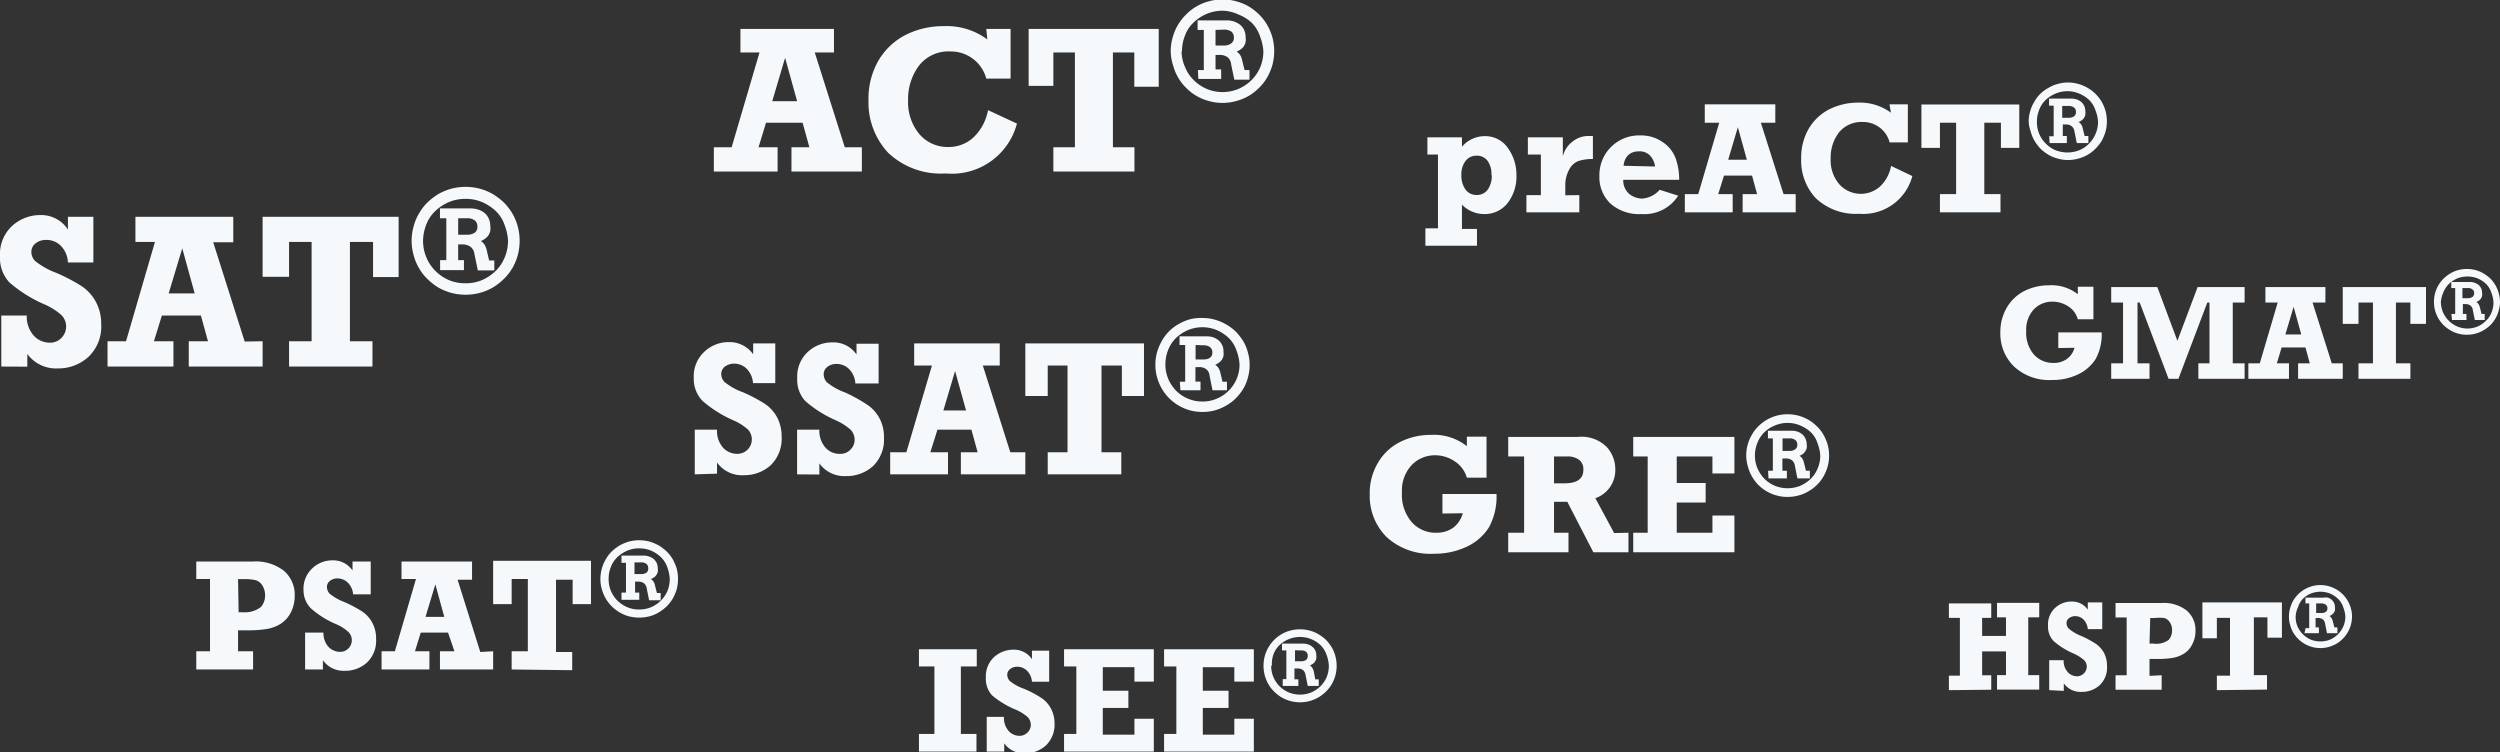 <?xml version="1.0" encoding="UTF-8"?> <svg xmlns="http://www.w3.org/2000/svg" viewBox="0 0 172.97 52.06"><rect x="0" y="0" width="172.97" height="52.06" fill="#333333" stroke="none"/><defs><style>.cls-1{fill:#f6f9fc;}</style></defs><g id="Layer_2" data-name="Layer 2"><g id="Icon_Set" data-name="Icon Set"><g id="test_names" data-name="test names"><path class="cls-1" d="M.09,25.36V21.83H1.85a2,2,0,0,0,.51,1.42,1.51,1.51,0,0,0,1.09.46,1.08,1.08,0,0,0,.8-.33,1.12,1.12,0,0,0,0-1.58,4.39,4.39,0,0,0-1.17-.74A9.33,9.33,0,0,1,.64,19.53,2.48,2.48,0,0,1,0,17.73a2.66,2.66,0,0,1,.85-2.11,2.88,2.88,0,0,1,1.93-.74,2.21,2.21,0,0,1,1.92,1V15H6.46v3.16H4.7A1.73,1.73,0,0,0,4.2,17a1.37,1.37,0,0,0-1-.4,1.16,1.16,0,0,0-.73.23.73.73,0,0,0-.3.6.92.92,0,0,0,.24.61,5.07,5.07,0,0,0,1.44.82,12.56,12.56,0,0,1,1.77.92,3.05,3.05,0,0,1,1,1.08A3.14,3.14,0,0,1,7,22.4a2.89,2.89,0,0,1-.9,2.31A3.1,3.1,0,0,1,4,25.49a2.46,2.46,0,0,1-2.11-1v.88Z"></path><path class="cls-1" d="M18.17,23.61v1.75H13.06V23.61h1.33l-.49-1.78H11.2l-.55,1.78H12v1.75H7.44V23.61H8.72l2-6.87H9.37V15h6.77v1.76H14.75l2.18,6.87Zm-4.7-3.31-.86-3.12-.94,3.12Z"></path><path class="cls-1" d="M20,25.36V23.61h1.56V16.74H20v2.41H18.17V15h9.41v4.17H25.81V16.74h-1.6v6.87h1.56v1.75Z"></path><path class="cls-1" d="M28.48,16.66a3.64,3.64,0,0,1,.14-1,3.34,3.34,0,0,1,.37-.89,3.56,3.56,0,0,1,.58-.76,4.69,4.69,0,0,1,.75-.58,4.08,4.08,0,0,1,.89-.37,3.87,3.87,0,0,1,2,0,3.71,3.71,0,0,1,.89.37,4.36,4.36,0,0,1,.76.58,4,4,0,0,1,.59.76,3.71,3.71,0,0,1,.37.89,3.83,3.83,0,0,1,0,2,3.71,3.71,0,0,1-.37.89,3.62,3.62,0,0,1-.59.75,4,4,0,0,1-.76.59,3.71,3.71,0,0,1-.89.37,3.87,3.87,0,0,1-2,0,4.08,4.08,0,0,1-.89-.37,4.24,4.24,0,0,1-.75-.59,3.27,3.27,0,0,1-.58-.75,3.34,3.34,0,0,1-.37-.89A3.64,3.64,0,0,1,28.48,16.66Zm.79,0a3,3,0,0,0,.23,1.15,2.88,2.88,0,0,0,.63.94,3.05,3.05,0,0,0,.93.63,2.91,2.91,0,0,0,1.15.22,2.86,2.86,0,0,0,1.14-.22,3.23,3.23,0,0,0,.94-.63,2.88,2.88,0,0,0,.63-.94,3,3,0,0,0,.23-1.15,3.5,3.5,0,0,0-.23-1.07,2.42,2.42,0,0,0-.63-1,3.38,3.38,0,0,0-.94-.61,2.86,2.86,0,0,0-1.14-.22,2.91,2.91,0,0,0-1.15.22,3.19,3.19,0,0,0-.93.61,2.55,2.55,0,0,0-.63.93A3.18,3.18,0,0,0,29.27,16.66ZM30.45,18h.43V15.1h-.44v-.68h2.1a1.7,1.7,0,0,1,.57.09,1.26,1.26,0,0,1,.44.25,1,1,0,0,1,.27.38,1.1,1.1,0,0,1,.1.47,1.43,1.43,0,0,1,0,.38,1.36,1.36,0,0,1-.13.3,1.15,1.15,0,0,1-.22.22,2.14,2.14,0,0,1-.3.17.75.75,0,0,1,.24.23,1.21,1.21,0,0,1,.16.38l.17.73h.36v.69H33.06l-.23-1.11a.77.77,0,0,0-.27-.52.94.94,0,0,0-.57-.17H31.7V18h.4v.69H30.45ZM31.7,15.1v1.14h.62a.89.89,0,0,0,.52-.14.48.48,0,0,0,.19-.43.52.52,0,0,0-.18-.42.87.87,0,0,0-.56-.15Z"></path><path class="cls-1" d="M17.51,45.06v1.26H13.58V45.06h.95v-5h-.95V38.85h3.93a3.17,3.17,0,0,1,2.13.64,2.18,2.18,0,0,1,.75,1.74,2.5,2.5,0,0,1-.26,1.13,2.09,2.09,0,0,1-.68.78,2.61,2.61,0,0,1-.94.37,7.89,7.89,0,0,1-1.32.1h-.72v1.45Zm-1-2.7h.29A1.81,1.81,0,0,0,18.05,42a1.2,1.2,0,0,0,.29-.81,1.23,1.23,0,0,0-.2-.7.8.8,0,0,0-.46-.35,3.36,3.36,0,0,0-.84-.07h-.37Z"></path><path class="cls-1" d="M21.11,46.32V43.77h1.27a1.41,1.41,0,0,0,.36,1,1.11,1.11,0,0,0,.79.33.8.8,0,0,0,.58-.24.79.79,0,0,0,.23-.56.78.78,0,0,0-.23-.57,3,3,0,0,0-.84-.54,6.32,6.32,0,0,1-1.76-1.1A1.78,1.78,0,0,1,21,40.83a1.92,1.92,0,0,1,.62-1.52,2,2,0,0,1,1.39-.54,1.61,1.61,0,0,1,1.38.7v-.62h1.26v2.27H24.43a1.23,1.23,0,0,0-.37-.81,1,1,0,0,0-.7-.29.8.8,0,0,0-.53.17.52.52,0,0,0-.21.43.72.72,0,0,0,.17.44,3.56,3.56,0,0,0,1,.58,8.77,8.77,0,0,1,1.27.67,2.1,2.1,0,0,1,.7.78,2.26,2.26,0,0,1,.26,1.1,2.08,2.08,0,0,1-.64,1.66,2.23,2.23,0,0,1-1.53.56,1.75,1.75,0,0,1-1.51-.73v.64Z"></path><path class="cls-1" d="M34.12,45.06v1.26H30.44V45.06h1L31,43.77H29.11l-.4,1.29h1v1.26H26.4V45.06h.92l1.46-5h-1V38.85h4.88v1.26h-1l1.57,5Zm-3.38-2.38-.62-2.25-.68,2.25Z"></path><path class="cls-1" d="M35.4,46.32V45.06h1.12v-5H35.4v1.74H34.12v-3h6.77v3H39.62V40.11H38.47v5h1.12v1.26Z"></path><path class="cls-1" d="M41.54,40.05a2.73,2.73,0,0,1,.37-1.35,2.41,2.41,0,0,1,.41-.54,3.2,3.2,0,0,1,.55-.42,3.32,3.32,0,0,1,.64-.27,2.76,2.76,0,0,1,.71-.09,2.84,2.84,0,0,1,.72.09,3.32,3.32,0,0,1,.64.27,3.2,3.2,0,0,1,.55.42,2.79,2.79,0,0,1,.42.54,3.32,3.32,0,0,1,.27.64,2.89,2.89,0,0,1,0,1.43,3.32,3.32,0,0,1-.27.64,2.79,2.79,0,0,1-.42.54,3.2,3.2,0,0,1-.55.42,2.42,2.42,0,0,1-.64.27,2.84,2.84,0,0,1-.72.09,2.76,2.76,0,0,1-.71-.09,2.42,2.42,0,0,1-.64-.27,3.2,3.2,0,0,1-.55-.42,2.75,2.75,0,0,1-.68-1.18A2.46,2.46,0,0,1,41.54,40.05Zm.57,0a2.13,2.13,0,0,0,.16.84,2.19,2.19,0,0,0,.45.67,2.24,2.24,0,0,0,.68.45,2,2,0,0,0,.82.16,2.08,2.08,0,0,0,.83-.16,2.19,2.19,0,0,0,.67-.45,2.22,2.22,0,0,0,.46-.67,2.32,2.32,0,0,0,.16-.84,2.84,2.84,0,0,0-.16-.77,1.8,1.8,0,0,0-.46-.74,2.36,2.36,0,0,0-.67-.44,2.08,2.08,0,0,0-.83-.16,2,2,0,0,0-.82.16,2.41,2.41,0,0,0-.68.44,1.88,1.88,0,0,0-.45.67A2.2,2.2,0,0,0,42.11,40.05ZM43,41h.31V38.94H43v-.5h1.51a1.07,1.07,0,0,1,.41.07.83.83,0,0,1,.32.18,1.05,1.05,0,0,1,.2.27,1,1,0,0,1,.07.34,1.14,1.14,0,0,1,0,.28,1.36,1.36,0,0,1-.1.21.81.81,0,0,1-.16.16l-.21.12a.64.64,0,0,1,.17.16.78.78,0,0,1,.11.28l.13.52h.26v.5h-.8l-.16-.8a.56.56,0,0,0-.2-.38.7.7,0,0,0-.4-.11h-.21V41h.29v.5H43Zm.9-2.09v.81h.45a.7.7,0,0,0,.37-.09.36.36,0,0,0,.13-.31.39.39,0,0,0-.13-.31.62.62,0,0,0-.4-.1Z"></path><path class="cls-1" d="M48.07,32.82V29.73h1.54A1.74,1.74,0,0,0,50.05,31a1.33,1.33,0,0,0,1,.4,1,1,0,0,0,.71-1.67,3.68,3.68,0,0,0-1-.64,8.4,8.4,0,0,1-2.14-1.34A2.18,2.18,0,0,1,48,26.16a2.32,2.32,0,0,1,.75-1.84,2.43,2.43,0,0,1,1.68-.65,2,2,0,0,1,1.68.84v-.75h1.53v2.75H52.1a1.57,1.57,0,0,0-.44-1,1.23,1.23,0,0,0-.86-.35,1.06,1.06,0,0,0-.64.2.65.65,0,0,0-.26.53.78.78,0,0,0,.22.53,4.21,4.21,0,0,0,1.26.71,10.9,10.9,0,0,1,1.54.81,2.66,2.66,0,0,1,.85.94,2.84,2.84,0,0,1,.31,1.33,2.56,2.56,0,0,1-.78,2,2.74,2.74,0,0,1-1.85.67,2.13,2.13,0,0,1-1.84-.88v.77Z"></path><path class="cls-1" d="M55.15,32.82V29.73h1.54A1.75,1.75,0,0,0,57.14,31a1.3,1.3,0,0,0,1,.4.93.93,0,0,0,.7-.29.94.94,0,0,0,.29-.68,1,1,0,0,0-.28-.7,3.94,3.94,0,0,0-1-.64,8.12,8.12,0,0,1-2.13-1.34,2.14,2.14,0,0,1-.56-1.57,2.31,2.31,0,0,1,.74-1.84,2.46,2.46,0,0,1,1.69-.65,1.92,1.92,0,0,1,1.67.84v-.75h1.53v2.75H59.18a1.52,1.52,0,0,0-.44-1,1.21,1.21,0,0,0-.86-.35,1,1,0,0,0-.63.2.63.63,0,0,0-.26.53.81.81,0,0,0,.21.53,4.21,4.21,0,0,0,1.26.71A10.9,10.9,0,0,1,60,28a2.57,2.57,0,0,1,.85.94,2.72,2.72,0,0,1,.31,1.33,2.56,2.56,0,0,1-.78,2,2.74,2.74,0,0,1-1.85.67,2.13,2.13,0,0,1-1.84-.88v.77Z"></path><path class="cls-1" d="M70.94,31.29v1.53H66.48V31.29h1.16l-.43-1.56H64.86l-.49,1.56h1.22v1.53h-4V31.29h1.12l1.77-6H63.25V23.76h5.92v1.53H68l1.9,6Zm-4.1-2.89-.76-2.73-.81,2.73Z"></path><path class="cls-1" d="M72.49,32.82V31.29h1.37v-6H72.49V27.4H70.94V23.76h8.21V27.4H77.62V25.29H76.21v6h1.37v1.53Z"></path><path class="cls-1" d="M79.94,25.22a3,3,0,0,1,.12-.86,3.39,3.39,0,0,1,.33-.78,3,3,0,0,1,1.16-1.16,3.39,3.39,0,0,1,.78-.33A3.15,3.15,0,0,1,83.2,22a3.08,3.08,0,0,1,.86.12,3.39,3.39,0,0,1,.78.33,3.34,3.34,0,0,1,.67.5,4.14,4.14,0,0,1,.51.66,3,3,0,0,1,.32.78,3,3,0,0,1,.12.86,3.15,3.15,0,0,1-.12.87,3,3,0,0,1-.32.78,3.66,3.66,0,0,1-.51.65,3,3,0,0,1-.67.51,3.39,3.39,0,0,1-.78.33,3.07,3.07,0,0,1-.86.11,3.15,3.15,0,0,1-.87-.11,3.39,3.39,0,0,1-.78-.33,3.22,3.22,0,0,1-1.16-1.16,3.39,3.39,0,0,1-.33-.78A3.15,3.15,0,0,1,79.94,25.22Zm.69,0a2.6,2.6,0,0,0,.2,1,2.75,2.75,0,0,0,.55.82,2.5,2.5,0,0,0,.81.54,2.46,2.46,0,0,0,1,.2,2.42,2.42,0,0,0,1-.2,2.5,2.5,0,0,0,.81-.54,2.52,2.52,0,0,0,.76-1.83,3.06,3.06,0,0,0-.2-.93,2.21,2.21,0,0,0-.56-.91,2.84,2.84,0,0,0-.81-.53,2.59,2.59,0,0,0-1-.2,2.64,2.64,0,0,0-1,.2,2.84,2.84,0,0,0-.81.53,2.41,2.41,0,0,0-.55.82A2.76,2.76,0,0,0,80.63,25.22Zm1,1.19H82V23.87h-.39v-.6h1.84a1.59,1.59,0,0,1,.5.07,1.4,1.4,0,0,1,.38.22,1.16,1.16,0,0,1,.24.34.94.94,0,0,1,.08.41,1.69,1.69,0,0,1,0,.33,1,1,0,0,1-.12.26.86.86,0,0,1-.19.19,1.35,1.35,0,0,1-.26.15.77.77,0,0,1,.21.2,1,1,0,0,1,.14.33l.15.64h.31V27h-1l-.2-1a.63.63,0,0,0-.24-.46.77.77,0,0,0-.49-.14h-.25v1h.35V27H81.67Zm1.09-2.54v1h.54a.83.83,0,0,0,.45-.11.43.43,0,0,0,.17-.38.45.45,0,0,0-.16-.36.75.75,0,0,0-.49-.13Z"></path><path class="cls-1" d="M63.58,52V50.78h1.07V46.11H63.58V44.92h4v1.19H66.48v4.67h1.08V52Z"></path><path class="cls-1" d="M68.27,52v-2.4h1.19a1.37,1.37,0,0,0,.35,1,1,1,0,0,0,.74.31.74.74,0,0,0,.54-.23.72.72,0,0,0,.23-.53.77.77,0,0,0-.22-.54,3.1,3.1,0,0,0-.8-.5,6.22,6.22,0,0,1-1.66-1,1.68,1.68,0,0,1-.43-1.22,1.82,1.82,0,0,1,.57-1.43,2,2,0,0,1,1.31-.51,1.5,1.5,0,0,1,1.31.66v-.59h1.19v2.15H71.4a1.18,1.18,0,0,0-.35-.77.93.93,0,0,0-.66-.27.77.77,0,0,0-.5.16.49.49,0,0,0-.2.4.64.64,0,0,0,.17.42,3.25,3.25,0,0,0,1,.55,7.29,7.29,0,0,1,1.19.63,2,2,0,0,1,.66.73,2.16,2.16,0,0,1,.25,1,2,2,0,0,1-.61,1.57,2.15,2.15,0,0,1-1.44.53,1.67,1.67,0,0,1-1.43-.69V52Z"></path><path class="cls-1" d="M73.62,52V50.78h.85V46.11h-.85V44.92h6.21v2.24H78.49v-1H76.3v1.63h1.77v1.19H76.3v1.85h2.19V49.73h1.34V52Z"></path><path class="cls-1" d="M80.54,52V50.78h.85V46.11h-.85V44.92h6.21v2.24H85.4v-1H83.22v1.63H85v1.19H83.22v1.85H85.4V49.73h1.35V52Z"></path><path class="cls-1" d="M87.42,46.06a2.52,2.52,0,0,1,.09-.67,2.3,2.3,0,0,1,.25-.6,2.49,2.49,0,0,1,.4-.52,2.46,2.46,0,0,1,.51-.39,2.3,2.3,0,0,1,.6-.25,2.58,2.58,0,0,1,1.35,0,2.45,2.45,0,0,1,.6.25,2.83,2.83,0,0,1,.52.39,2.88,2.88,0,0,1,.4.52,2.3,2.3,0,0,1,.25.6,2.58,2.58,0,0,1,0,1.35,2.63,2.63,0,0,1-.25.6,2.5,2.5,0,0,1-.4.51,2.88,2.88,0,0,1-.52.4,2.91,2.91,0,0,1-.6.25,2.58,2.58,0,0,1-1.35,0,2.7,2.7,0,0,1-.6-.25,2.5,2.5,0,0,1-.51-.4,2.2,2.2,0,0,1-.4-.51,2.63,2.63,0,0,1-.25-.6A2.54,2.54,0,0,1,87.42,46.06Zm.53,0a2,2,0,0,0,.58,1.42,2.06,2.06,0,0,0,.64.43,2.08,2.08,0,0,0,1.55,0,2.18,2.18,0,0,0,.64-.43,2.13,2.13,0,0,0,.43-.63,2.09,2.09,0,0,0,.15-.79,2.47,2.47,0,0,0-.15-.73,1.78,1.78,0,0,0-.43-.7,2.13,2.13,0,0,0-.64-.41,2.07,2.07,0,0,0-2.19.41,1.7,1.7,0,0,0-.42.64A2,2,0,0,0,88,46.06Zm.8.93H89V45h-.3v-.47h1.43a1.23,1.23,0,0,1,.39.06.92.92,0,0,1,.29.17A.79.79,0,0,1,91,45a.71.71,0,0,1,.07.32,1,1,0,0,1,0,.26.72.72,0,0,1-.09.2.54.54,0,0,1-.15.15l-.2.12a.45.45,0,0,1,.16.15.89.89,0,0,1,.11.26L91,47h.24v.46h-.76l-.15-.75a.57.57,0,0,0-.19-.36.63.63,0,0,0-.38-.1h-.2V47h.27v.46H88.75Zm.85-2v.76H90a.59.59,0,0,0,.35-.08.34.34,0,0,0,.13-.3.35.35,0,0,0-.12-.28A.58.58,0,0,0,90,45Z"></path><path class="cls-1" d="M134.84,47.75v-1h.76v-4h-.76v-1h2.93v1h-.63V44h1.65V42.71h-.62v-1h2.92v1h-.76v4h.76v1h-2.92v-1h.62V45.07h-1.65v1.65h.63v1Z"></path><path class="cls-1" d="M141.78,47.75V45.68h1a1.15,1.15,0,0,0,.3.84.86.86,0,0,0,.63.27.68.68,0,0,0,.67-.65.65.65,0,0,0-.19-.47,3,3,0,0,0-.69-.44,5.15,5.15,0,0,1-1.43-.89,1.45,1.45,0,0,1-.37-1.05,1.55,1.55,0,0,1,.49-1.23,1.65,1.65,0,0,1,1.13-.44,1.32,1.32,0,0,1,1.13.56v-.5h1v1.85h-1a1.07,1.07,0,0,0-.3-.67.81.81,0,0,0-.57-.23.69.69,0,0,0-.43.14.4.4,0,0,0-.17.35.55.55,0,0,0,.14.36A3,3,0,0,0,144,44a7.15,7.15,0,0,1,1,.54,1.81,1.81,0,0,1,.57.63,1.87,1.87,0,0,1,.21.9,1.68,1.68,0,0,1-.52,1.35,1.84,1.84,0,0,1-1.24.45,1.42,1.42,0,0,1-1.23-.59v.52Z"></path><path class="cls-1" d="M149.56,46.72v1h-3.19v-1h.77v-4h-.77v-1h3.19a2.57,2.57,0,0,1,1.73.52,1.76,1.76,0,0,1,.61,1.41,1.87,1.87,0,0,1-.22.92,1.54,1.54,0,0,1-.54.63,2.19,2.19,0,0,1-.77.31,6.23,6.23,0,0,1-1.07.08h-.58v1.17Zm-.84-2.19H149a1.45,1.45,0,0,0,1.05-.26,1,1,0,0,0,.23-.66.93.93,0,0,0-.16-.56.67.67,0,0,0-.37-.29,2.92,2.92,0,0,0-.69,0h-.29Z"></path><path class="cls-1" d="M153.38,47.75v-1h.91v-4h-.91v1.41h-1V41.68h5.5v2.44h-1V42.71h-.94v4h.91v1Z"></path><path class="cls-1" d="M158.37,42.66a1.89,1.89,0,0,1,.08-.58,2.36,2.36,0,0,1,.21-.52,2.46,2.46,0,0,1,.34-.44,2.36,2.36,0,0,1,.44-.34,2.39,2.39,0,0,1,.52-.22,2.18,2.18,0,0,1,1.17,0,2.39,2.39,0,0,1,.52.22,2.19,2.19,0,0,1,.78.78,2,2,0,0,1,.22.52,1.89,1.89,0,0,1,.08.58,2.19,2.19,0,0,1-.3,1.1,2.19,2.19,0,0,1-.78.78,2.39,2.39,0,0,1-.52.22,2.18,2.18,0,0,1-1.17,0,2.39,2.39,0,0,1-.52-.22,2.36,2.36,0,0,1-.44-.34,2.46,2.46,0,0,1-.34-.44,2.18,2.18,0,0,1-.21-.52A1.85,1.85,0,0,1,158.37,42.66Zm.46,0a1.72,1.72,0,0,0,.13.68,1.78,1.78,0,0,0,.91.91,1.82,1.82,0,0,0,1.35,0,1.78,1.78,0,0,0,.91-.91,1.72,1.72,0,0,0,.14-.68,2.07,2.07,0,0,0-.14-.63,1.37,1.37,0,0,0-.37-.6,1.82,1.82,0,0,0-.54-.36,1.82,1.82,0,0,0-1.35,0,1.82,1.82,0,0,0-.54.36A1.41,1.41,0,0,0,159,42,1.8,1.8,0,0,0,158.83,42.66Zm.69.8h.25V41.75h-.26v-.4h1.23a1.14,1.14,0,0,1,.33,0,.93.93,0,0,1,.26.15.69.69,0,0,1,.16.22.67.67,0,0,1,.06.28.73.73,0,0,1,0,.22.38.38,0,0,1-.08.17.37.37,0,0,1-.12.13.77.77,0,0,1-.18.1.47.47,0,0,1,.14.14.63.63,0,0,1,.09.22l.11.43h.21v.4H161l-.13-.65a.49.49,0,0,0-.16-.31.56.56,0,0,0-.33-.09h-.17v.65h.23v.4h-1Zm.73-1.71v.66h.36a.51.51,0,0,0,.3-.07.3.3,0,0,0,.12-.26.3.3,0,0,0-.11-.24.5.5,0,0,0-.33-.09Z"></path><path class="cls-1" d="M59.63,10.19v1.68H54.76V10.19H56l-.47-1.7H53l-.52,1.7h1.32v1.68H49.39V10.19h1.23l1.93-6.56H51.23V2H57.7V3.63H56.37l2.08,6.56ZM55.15,7l-.83-3-.89,3Z"></path><path class="cls-1" d="M68.24,2h1.68V5.44H68.24a2.53,2.53,0,0,0-2.47-1.88,2.58,2.58,0,0,0-2.2,1,3.85,3.85,0,0,0-.74,2.38,3.44,3.44,0,0,0,.78,2.34,2.56,2.56,0,0,0,2,.89,2.52,2.52,0,0,0,1.75-.67,3.47,3.47,0,0,0,1-1.88l2,.93A4.65,4.65,0,0,1,65.44,12a5.3,5.3,0,0,1-4-1.44,5.11,5.11,0,0,1-1.35-3.64,5.26,5.26,0,0,1,.7-2.75,4.62,4.62,0,0,1,1.9-1.77,5.76,5.76,0,0,1,2.62-.59,4.68,4.68,0,0,1,3,.92Z"></path><path class="cls-1" d="M72.88,11.87V10.19h1.49V3.63H72.88V5.94H71.17V2h9v4H78.48V3.63H77v6.56h1.49v1.68Z"></path><path class="cls-1" d="M81,3.55a3.28,3.28,0,0,1,.13-.94,3.38,3.38,0,0,1,.35-.85A3.31,3.31,0,0,1,82.07,1a3.31,3.31,0,0,1,.72-.56,3.38,3.38,0,0,1,.85-.35,3.5,3.5,0,0,1,1.89,0,3.61,3.61,0,0,1,.86.35,3.87,3.87,0,0,1,.72.56,3.31,3.31,0,0,1,.56.72,3.81,3.81,0,0,1,.36.85,3.68,3.68,0,0,1,.13.94,3.69,3.69,0,0,1-.13,1,3.81,3.81,0,0,1-.36.85,3.31,3.31,0,0,1-.56.72,3.87,3.87,0,0,1-.72.56,3.61,3.61,0,0,1-.86.35,3.5,3.5,0,0,1-1.89,0,3.38,3.38,0,0,1-.85-.35,3.31,3.31,0,0,1-.72-.56,3.31,3.31,0,0,1-.56-.72,3.38,3.38,0,0,1-.35-.85A3.3,3.3,0,0,1,81,3.55Zm.75,0A2.75,2.75,0,0,0,82,4.66a2.59,2.59,0,0,0,.6.89,2.79,2.79,0,0,0,2,.82,2.83,2.83,0,0,0,1.09-.22,2.91,2.91,0,0,0,.89-.6,2.77,2.77,0,0,0,.61-.89,2.93,2.93,0,0,0,.22-1.11,3.48,3.48,0,0,0-.22-1,2.42,2.42,0,0,0-.61-1A3,3,0,0,0,85.68,1,2.83,2.83,0,0,0,84.59.74a2.88,2.88,0,0,0-1.1.22,3,3,0,0,0-.89.58,2.34,2.34,0,0,0-.6.89A2.87,2.87,0,0,0,81.78,3.55Zm1.13,1.3h.41V2.07h-.43V1.41h2a1.59,1.59,0,0,1,.55.09,1.44,1.44,0,0,1,.42.24,1,1,0,0,1,.26.36,1.18,1.18,0,0,1,.09.46,1.37,1.37,0,0,1,0,.36,1.18,1.18,0,0,1-.12.28,1,1,0,0,1-.21.21,1.35,1.35,0,0,1-.29.16.79.79,0,0,1,.23.22,1,1,0,0,1,.15.37l.17.69h.34v.66H85.4l-.22-1.06a.7.7,0,0,0-.26-.5.91.91,0,0,0-.54-.15H84.1v1h.39v.66H82.91ZM84.1,2.07V3.15h.6A.81.81,0,0,0,85.19,3a.46.46,0,0,0,.18-.41.51.51,0,0,0-.17-.4.86.86,0,0,0-.53-.14Z"></path><path class="cls-1" d="M102.19,15.84V17H98.62v-1.2h.87V10.69h-.73V9.5h2.39v.65a2.08,2.08,0,0,1,1.55-.73,1.9,1.9,0,0,1,1.62.81,3.17,3.17,0,0,1,.6,1.91,3,3,0,0,1-.62,1.92,2,2,0,0,1-1.63.75,2.15,2.15,0,0,1-1.52-.65v1.68Zm1-3.73a1.57,1.57,0,0,0-.28-1,.91.91,0,0,0-.74-.34.94.94,0,0,0-.76.35,1.53,1.53,0,0,0-.3,1,1.63,1.63,0,0,0,.29,1,.93.93,0,0,0,.78.37.91.91,0,0,0,.73-.34A1.59,1.59,0,0,0,103.21,12.11Z"></path><path class="cls-1" d="M109.27,13.5v1.19h-3.66V13.5h1V10.69h-.9V9.5h2.42v1.32a1.8,1.8,0,0,1,.64-1,1.74,1.74,0,0,1,1.17-.41h.27V11a3.28,3.28,0,0,0-1,.14,1.23,1.23,0,0,0-.65.61,2.23,2.23,0,0,0-.26,1.12v.64Z"></path><path class="cls-1" d="M114.83,13.13l1.28.41a2.77,2.77,0,0,1-2.53,1.27,3,3,0,0,1-2.15-.72,2.52,2.52,0,0,1-.77-1.91,2.74,2.74,0,0,1,2.82-2.81,2.62,2.62,0,0,1,1.54.45,2.34,2.34,0,0,1,.91,1.12,4.45,4.45,0,0,1,.25,1.5h-3.87a1.22,1.22,0,0,0,.44,1,1.48,1.48,0,0,0,.87.3A1.78,1.78,0,0,0,114.83,13.13Zm-.32-1.61a1.36,1.36,0,0,0-.34-.75,1,1,0,0,0-.77-.3c-.61,0-1,.35-1.07,1Z"></path><path class="cls-1" d="M124.24,13.43v1.26h-3.67V13.43h1l-.35-1.28h-1.94l-.4,1.28h1v1.26h-3.31V13.43h.93l1.45-4.94h-1V7.22h4.88V8.49h-1l1.57,4.94Zm-3.38-2.38-.62-2.25-.67,2.25Z"></path><path class="cls-1" d="M130.73,7.22H132V9.85h-1.26a1.9,1.9,0,0,0-1.86-1.41,2,2,0,0,0-1.66.74,2.87,2.87,0,0,0-.56,1.79,2.56,2.56,0,0,0,.59,1.77,2,2,0,0,0,2.83.16,2.61,2.61,0,0,0,.76-1.42l1.47.7a3.51,3.51,0,0,1-3.69,2.61,4,4,0,0,1-3-1.09,3.81,3.81,0,0,1-1-2.74,4,4,0,0,1,.53-2.07,3.5,3.5,0,0,1,1.44-1.34,4.46,4.46,0,0,1,2-.45,3.59,3.59,0,0,1,2.24.7Z"></path><path class="cls-1" d="M134.22,14.69V13.43h1.12V8.49h-1.12v1.74h-1.28v-3h6.77v3h-1.27V8.49h-1.15v4.94h1.12v1.26Z"></path><path class="cls-1" d="M140.36,8.43a2.39,2.39,0,0,1,.1-.71,2.28,2.28,0,0,1,.27-.64,2.38,2.38,0,0,1,1-1,2.28,2.28,0,0,1,.64-.27,2.34,2.34,0,0,1,.71-.1,2.46,2.46,0,0,1,.72.1,2.75,2.75,0,0,1,1.18.68,2.82,2.82,0,0,1,.43.55,3.08,3.08,0,0,1,.27.64,2.76,2.76,0,0,1,.09.71,2.71,2.71,0,0,1-.09.71,3.42,3.42,0,0,1-.27.65,3.09,3.09,0,0,1-.43.54,2.51,2.51,0,0,1-1.18.68,2.46,2.46,0,0,1-.72.1,2.34,2.34,0,0,1-.71-.1,2.6,2.6,0,0,1-.64-.26,3.2,3.2,0,0,1-.55-.42,3,3,0,0,1-.41-.54,2.48,2.48,0,0,1-.27-.65A2.34,2.34,0,0,1,140.36,8.43Zm.57,0a2.07,2.07,0,0,0,.61,1.5,2.06,2.06,0,0,0,.67.46,2.31,2.31,0,0,0,.83.16,2.27,2.27,0,0,0,.83-.16,2.06,2.06,0,0,0,.67-.46,2.14,2.14,0,0,0,.62-1.5,2.51,2.51,0,0,0-.17-.77,1.83,1.83,0,0,0-.45-.75,2.33,2.33,0,0,0-.67-.43,2.09,2.09,0,0,0-.83-.17,2.12,2.12,0,0,0-.83.17,2.33,2.33,0,0,0-.67.43,1.84,1.84,0,0,0-.45.68A2.2,2.2,0,0,0,140.93,8.43Zm.85,1h.31V7.31h-.32V6.82h1.51a1.31,1.31,0,0,1,.41.06,1.22,1.22,0,0,1,.32.18,1,1,0,0,1,.2.28.94.94,0,0,1,.07.34,1.1,1.1,0,0,1,0,.27.67.67,0,0,1-.09.21.61.61,0,0,1-.16.16.66.66,0,0,1-.22.12.58.58,0,0,1,.18.17.67.67,0,0,1,.11.27l.13.53h.26V9.9h-.8l-.16-.79a.54.54,0,0,0-.2-.38.63.63,0,0,0-.4-.12h-.21v.8H143V9.9h-1.19Zm.9-2.1v.82h.45a.7.7,0,0,0,.37-.1.35.35,0,0,0,.13-.31.35.35,0,0,0-.13-.3.62.62,0,0,0-.4-.11Z"></path><path class="cls-1" d="M99.8,35.53V34.18h3.74a4.43,4.43,0,0,1-.52,2.3,3.59,3.59,0,0,1-1.53,1.34,5.15,5.15,0,0,1-2.24.49,4.49,4.49,0,0,1-3.32-1.16,4,4,0,0,1-1.16-2.94A4.07,4.07,0,0,1,95.35,32a3.66,3.66,0,0,1,1.54-1.43,4.66,4.66,0,0,1,2.1-.48,3.67,3.67,0,0,1,2.5.78v-.66h1.36v2.84h-1.36a2,2,0,0,0-.84-1.13,2.39,2.39,0,0,0-1.35-.42,2.22,2.22,0,0,0-1.63.68A2.55,2.55,0,0,0,97,34.06a2.87,2.87,0,0,0,.69,2.08,2.2,2.2,0,0,0,1.66.72,2,2,0,0,0,1.2-.35,1.91,1.91,0,0,0,.66-1Z"></path><path class="cls-1" d="M112.67,36.86v1.35h-2.43l-1.8-3.49h-.92v2.14h1v1.35h-4.17V36.86h1.1V31.58h-1.1V30.23h4.81a2.47,2.47,0,0,1,2,.69,2.29,2.29,0,0,1,.6,1.55,2.06,2.06,0,0,1-1.38,2l1.3,2.41Zm-5.15-3.42h.72c.88,0,1.31-.31,1.31-.94a.81.81,0,0,0-.3-.69,1.33,1.33,0,0,0-.82-.23h-.91Z"></path><path class="cls-1" d="M113,38.21V36.86H114V31.58H113V30.23h7v2.53h-1.52V31.58h-2.47v1.84h2v1.35h-2v2.09h2.47V35.67h1.52v2.54Z"></path><path class="cls-1" d="M120.82,31.52a2.77,2.77,0,0,1,.39-1.44,2.53,2.53,0,0,1,.44-.58,3.11,3.11,0,0,1,.58-.45,3,3,0,0,1,.69-.29,3.1,3.1,0,0,1,.76-.1,3.17,3.17,0,0,1,.76.1,3,3,0,0,1,.69.29,2.82,2.82,0,0,1,.58.45,2.32,2.32,0,0,1,.45.58,3.16,3.16,0,0,1,.29.68,2.73,2.73,0,0,1,.1.76,2.68,2.68,0,0,1-.1.76,3,3,0,0,1-.29.69,2.74,2.74,0,0,1-.45.58,2.77,2.77,0,0,1-.58.44,2.65,2.65,0,0,1-.69.29,2.73,2.73,0,0,1-.76.1,2.68,2.68,0,0,1-.76-.1,2.65,2.65,0,0,1-.69-.29,2.68,2.68,0,0,1-1-1,2.65,2.65,0,0,1-.29-.69A2.68,2.68,0,0,1,120.82,31.52Zm.6,0a2.21,2.21,0,0,0,.18.89,2.52,2.52,0,0,0,.48.72,2.27,2.27,0,0,0,.72.48,2.36,2.36,0,0,0,1.76,0,2.52,2.52,0,0,0,.72-.48,2.16,2.16,0,0,0,.48-.72,2.21,2.21,0,0,0,.18-.89,2.6,2.6,0,0,0-.18-.82,1.8,1.8,0,0,0-.48-.8,2.46,2.46,0,0,0-.72-.46,2.24,2.24,0,0,0-1.76,0,2.22,2.22,0,0,0-.72.46,2.07,2.07,0,0,0-.48.72A2.33,2.33,0,0,0,121.42,31.52Zm.91,1.05h.33V30.33h-.34V29.8h1.61a1.29,1.29,0,0,1,.45.07,1.06,1.06,0,0,1,.33.19.9.9,0,0,1,.21.3.86.86,0,0,1,.08.36.88.88,0,0,1,0,.29.55.55,0,0,1-.1.22.58.58,0,0,1-.17.18,1,1,0,0,1-.23.13.6.6,0,0,1,.19.17,1.1,1.1,0,0,1,.12.29l.14.57h.27v.53h-.86l-.17-.85a.6.6,0,0,0-.21-.41.73.73,0,0,0-.43-.12h-.23v.85h.31v.53h-1.27Zm1-2.24v.87h.48a.65.65,0,0,0,.39-.11.35.35,0,0,0,.15-.32.39.39,0,0,0-.14-.33.69.69,0,0,0-.43-.11Z"></path><path class="cls-1" d="M142.41,24.08V23h3a3.54,3.54,0,0,1-.41,1.83,2.91,2.91,0,0,1-1.22,1.07,4,4,0,0,1-1.79.39,3.57,3.57,0,0,1-2.64-.93A3.17,3.17,0,0,1,138.4,23a3.32,3.32,0,0,1,.46-1.74,2.94,2.94,0,0,1,1.23-1.14,3.76,3.76,0,0,1,1.67-.38,2.93,2.93,0,0,1,2,.62v-.52h1.08v2.25h-1.08a1.55,1.55,0,0,0-.67-.9,2,2,0,0,0-1.07-.32,1.76,1.76,0,0,0-1.3.53,2.05,2.05,0,0,0-.53,1.49,2.31,2.31,0,0,0,.54,1.65,1.77,1.77,0,0,0,1.33.57,1.53,1.53,0,0,0,.95-.28,1.37,1.37,0,0,0,.52-.77Z"></path><path class="cls-1" d="M146.07,26.21V25.14h.82V20.93h-.82V19.86h3.19l1.39,3.72,1.4-3.72h3.25v1.07h-.82v4.21h.82v1.07h-3.2V25.14h.77V20.93h-.15l-2,5.28h-.68l-2-5.28h-.15v4.21h.83v1.07Z"></path><path class="cls-1" d="M162.09,25.14v1.07H159V25.14h.81l-.3-1.1h-1.65l-.33,1.1h.84v1.07h-2.81V25.14h.79l1.24-4.21h-.85V19.86h4.15v1.07H160l1.33,4.21Zm-2.87-2-.53-1.91-.57,1.91Z"></path><path class="cls-1" d="M163.18,26.21V25.14h1V20.93h-1v1.48h-1.09V19.86h5.76v2.55h-1.08V20.93h-1v4.21h1v1.07Z"></path><path class="cls-1" d="M168.4,20.88a2.35,2.35,0,0,1,.08-.6,2.45,2.45,0,0,1,.23-.55,2.6,2.6,0,0,1,.36-.46,2.66,2.66,0,0,1,.46-.35,2.14,2.14,0,0,1,.54-.23,2.37,2.37,0,0,1,1.22,0,2.14,2.14,0,0,1,.54.23,2.73,2.73,0,0,1,.47.35,2.15,2.15,0,0,1,.35.46,2.06,2.06,0,0,1,.23.55,2.08,2.08,0,0,1,0,1.21,2.06,2.06,0,0,1-.23.55,2.15,2.15,0,0,1-.35.46,2.73,2.73,0,0,1-.47.35,2.14,2.14,0,0,1-.54.23,2.37,2.37,0,0,1-1.22,0,2.14,2.14,0,0,1-.54-.23,2.66,2.66,0,0,1-.46-.35,2.6,2.6,0,0,1-.36-.46,2.45,2.45,0,0,1-.23-.55A2.37,2.37,0,0,1,168.4,20.88Zm.48,0a1.83,1.83,0,0,0,.14.71,1.87,1.87,0,0,0,1,1,1.82,1.82,0,0,0,1.4,0,1.75,1.75,0,0,0,.57-.39,1.61,1.61,0,0,0,.39-.57,1.83,1.83,0,0,0,.14-.71,2.24,2.24,0,0,0-.14-.65,1.51,1.51,0,0,0-.39-.64,2.08,2.08,0,0,0-.57-.37,1.95,1.95,0,0,0-1.4,0,2.08,2.08,0,0,0-.57.37,1.69,1.69,0,0,0-.39.58A2,2,0,0,0,168.88,20.88Zm.73.84h.26V19.93h-.27v-.42h1.28a1,1,0,0,1,.35.06.87.87,0,0,1,.27.15.81.81,0,0,1,.17.24.68.68,0,0,1,.06.29.85.85,0,0,1,0,.23.71.71,0,0,1-.08.18.8.8,0,0,1-.13.13,1.18,1.18,0,0,1-.19.11.33.33,0,0,1,.15.14.7.7,0,0,1,.1.23l.11.45h.22v.42h-.68l-.14-.68a.44.44,0,0,0-.17-.32.53.53,0,0,0-.34-.1h-.18v.68h.25v.42h-1Zm.76-1.79v.7h.38a.53.53,0,0,0,.32-.09.3.3,0,0,0,.11-.26.28.28,0,0,0-.11-.25.46.46,0,0,0-.34-.1Z"></path></g></g></g></svg> 